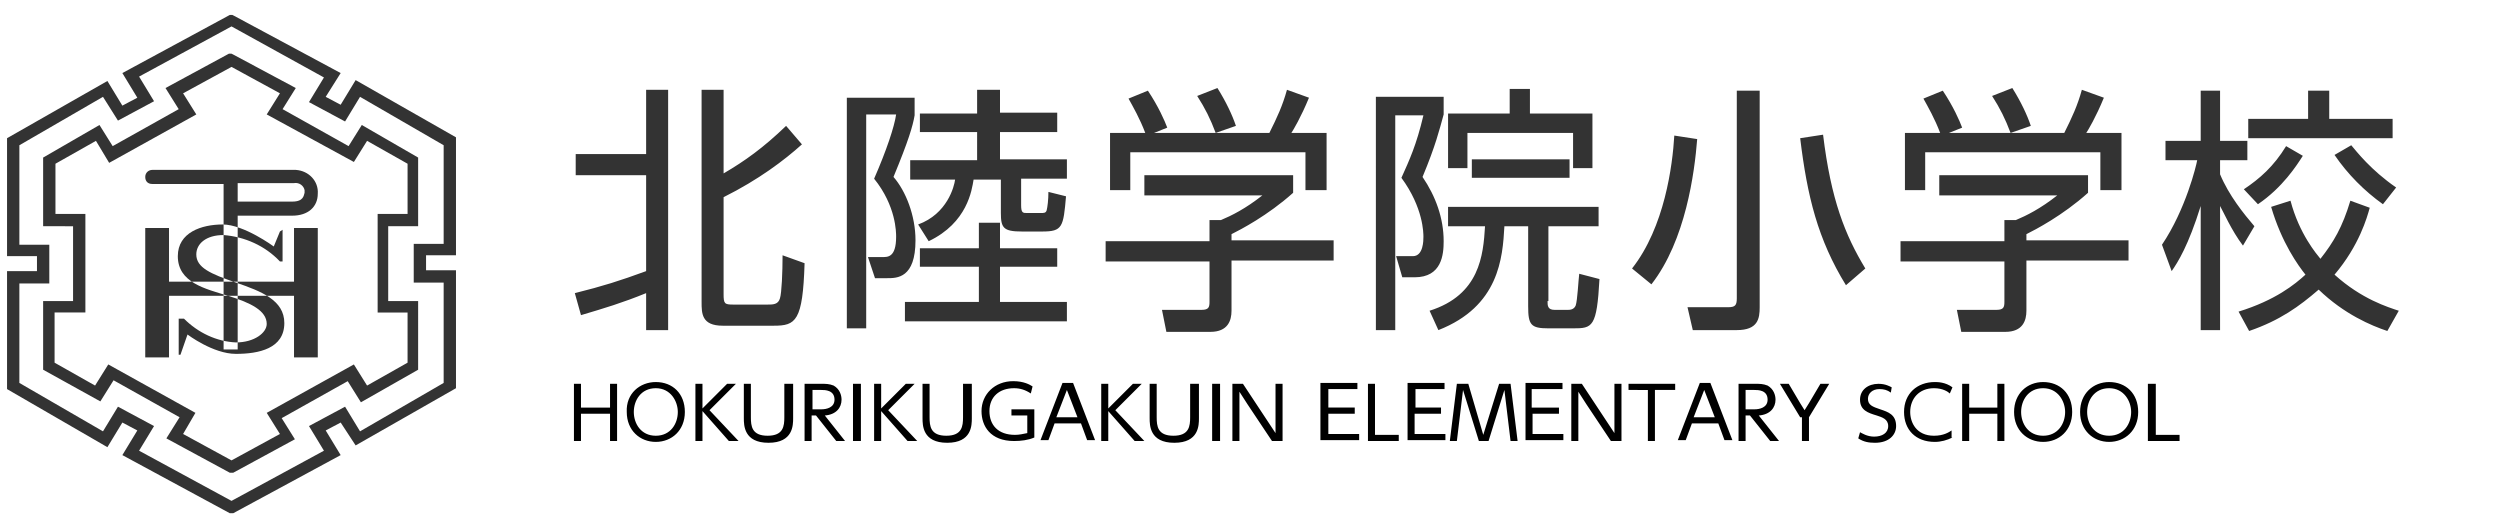 <svg xmlns="http://www.w3.org/2000/svg" viewBox="0 0 284 60"><path d="M26.5 58.3h-.4l-12.2-6.6 1.7-2.8-1.7-.9-1.7 2.8L.8 44.2V30.8h3.4v-1.7H.8V15.7l11.4-6.5 1.7 2.8 1.7-.9-1.7-2.8 12.2-6.6h.3l.2.1 12.1 6.5L37 11l1.7.9 1.7-2.8 11.4 6.5V29h-3.4v1.7h3.4v13.4l-11.4 6.5-1.7-2.6-1.7.9 1.7 2.8-12.2 6.6zm-10.7-7.1l10.5 5.7 10.5-5.7-1.7-2.8 4.1-2.2 1.7 2.8 9.5-5.5V32.1H47v-4.4h3.4V16.5L40.9 11l-1.7 2.8-4.1-2.2 1.7-2.8L26.3 3 15.8 8.7l1.7 2.8-4.1 2.2-1.7-2.7-9.5 5.5v11.3h3.4v4.4H2.2v11.3l9.5 5.5 1.7-2.8 4.1 2.2-1.7 2.8zm10.7 2.5h-.4l-7.2-3.9 1.5-2.4-7.5-4.2-1.5 2.4L4.9 42v-7.8h3.4v-8.5H4.9v-7.8l6.4-3.7 1.5 2.4 7.5-4.2-1.5-2.4L26 6.1h.3l.2.1 7.1 3.8-1.5 2.4 7.5 4.2 1.5-2.4 6.4 3.7v7.8h-3.4v8.5h3.4V42L41 45.7l-1.5-2.4-7.5 4.2 1.5 2.4-7 3.8zm-5.7-4.4l5.5 3 5.5-3-1.5-2.4 9.9-5.5 1.5 2.4 4.6-2.6v-5.7h-3.4V24.3h3.4v-5.7L41.7 16l-1.5 2.4-9.9-5.4 1.5-2.4-5.5-3-5.5 3 1.5 2.4-9.9 5.5-1.5-2.5-4.6 2.6v5.7h3.4v11.2H6.2v5.7l4.6 2.6 1.5-2.4 9.9 5.5-1.4 2.4zm12.5-30h-16c-.4 0-.8.3-.8.8s.3.8.8.8h8.1v18.8H27V24.5h6.2c1.8 0 2.9-1 2.9-2.5.1-1.4-1-2.6-2.5-2.7h-.3zm-.1 3.6H27v-2.1h6.4c.6-.1 1.1.3 1.2.8v.3c-.1.3-.1 1-1.4 1zm.2 3V32H19.2v-6.1h-2.7v14.7h2.7v-7h14.2v7h2.7V25.9h-2.7zm-1.3.2v3.6h-.3c-1.7-1.8-4-2.8-6.4-3-2 0-3.1 1-3.1 2.2 0 1.5 1.6 2.2 4.5 3.2s5.5 2 5.5 4.6c0 2.9-2.9 3.5-5.5 3.5S21.3 38 21.3 38l-.8 2.3h-.2v-4.1h.6c1.6 1.6 3.7 2.6 5.9 2.7 2.1 0 3.5-1.1 3.5-2.1 0-1.5-1.8-2.4-4.4-3.2-2.6-.8-5.7-1.5-5.7-4.5 0-2.7 2.7-3.6 5.1-3.6s5.8 2.5 5.8 2.5l.7-1.7.3-.2z" fill-rule="evenodd" clip-rule="evenodd" fill="#333"/><path d="M73.4 10.2h2.5v27.3h-2.5v-4.2c-2.7 1.1-4.7 1.7-7.4 2.5l-.7-2.5c3.2-.8 5.1-1.4 8.1-2.5V19.9h-8v-2.4h8v-7.3zm8.8 23.2c0 1.1.1 1.2 1.1 1.2h3.9c.6 0 1.2 0 1.4-.7.2-.6.3-3 .3-4.9l2.5.9c-.2 6.6-1 7.1-3.5 7.1h-5.8c-2.4 0-2.4-1.4-2.4-2.7V10.2h2.5v9.5c2.4-1.4 4.5-2.9 7.1-5.4l1.8 2.1c-2 1.8-4.9 4-8.9 6v11zm17.2-1.8l-.8-2.4h1.6c.6 0 1.6.1 1.6-2.3 0-.5 0-3.5-2.5-6.6 1.4-3.2 2.3-5.9 2.5-7.3h-3.4v24.3h-2.2V11.1h7.7v2c-.2 1.2-.7 2.9-2.4 7 1.4 1.6 2.5 4.4 2.5 7.2 0 4.3-2.1 4.3-3.2 4.3h-1.4zm21.8 2.7v2.2h-18.4v-2.2h8.4v-4h-6.7v-2.1h6.7v-2.9h2.4v2.9h6.5v2.1h-6.5v4h7.6zm-10-24.1h2.4v2.6h6.5V15h-6.5v3.1h7.6v2.2H116v3c0 .9.2.9.7.9h1.5c.4 0 .6 0 .7-.3.1-.4.2-1.2.2-2.1l2 .5c-.3 3.5-.4 4-2.7 4h-2.3c-2.1 0-2.4-.4-2.4-2.1v-3.8h-3.1c-.2 1.2-.7 4.9-5.1 7l-1.2-1.9c3.3-1.2 4.1-4.3 4.2-5.1h-5.1v-2.2h7.6V15h-6.5v-2.1h6.5v-2.7zM130 22.1v-2.2h16.9v2c-2.9 2.6-6 4.2-7 4.7v.7h11.6v2.3h-11.6v5.7c0 1.1-.4 2.4-2.4 2.4h-5l-.5-2.5h4.5c.8 0 .9-.3.9-.9v-4.6h-11.8v-2.3h11.8V25h1.3c1.2-.5 2.8-1.3 4.7-2.8H130zm14.2-7c.9-1.8 1.5-3.1 2-4.9l2.5.9c-.9 2.2-1.8 3.7-2 4h4v6.5h-2.4v-4.3h-19.9v4.3h-2.3v-6.5h4c-.6-1.6-1.4-3-1.9-3.9l2.2-.9c1.2 1.8 1.9 3.4 2.2 4.2l-1.5.6h13.1zm-6.1 0c-.6-1.6-1.2-2.8-2.1-4.2l2.3-.9c1 1.6 1.7 3.1 2.1 4.3l-2.3.8zm21.2 16.4l-.7-2.4h1.9c1.2 0 1.2-1.8 1.2-2.2 0-.4 0-3.3-2.5-6.7.9-2 1.7-3.7 2.5-7.1h-3.2v24.4h-2.2V11h7.7v2c-.5 1.8-.9 3.5-2.4 7.1 1.5 2.2 2.4 4.7 2.4 7.3 0 1.5-.2 4.1-3.3 4.1h-1.4zm16.5 2.7c0 .5 0 1 .8 1h1.5c.2 0 .7 0 .9-.5.2-.6.3-2.8.4-3.6l2.3.6c-.3 5.5-.8 5.6-3 5.6h-2.8c-2 0-2.3-.4-2.3-2.5v-9.1h-2.7c-.2 3.6-.6 9.1-7.5 11.8l-1-2.2c5.7-1.8 6.1-6.3 6.3-9.6h-4.2v-2.2h17.1v2.2h-5.7v8.5zm5.1-21.3v6.2h-2.2v-4h-12v4h-2.2v-6.2h7v-2.8h2.3v2.8h7.1zm-2.6 5.2v2.1h-11.1v-2.1h11.1zm7.1 12.4c3.7-4.7 4.6-11.7 4.8-15.1l2.6.4c-.3 3.8-1.3 11.5-5.2 16.5l-2.2-1.8zm14.5 4.4c0 1.3-.2 2.6-2.6 2.6h-5l-.6-2.6h4.6c.8 0 1-.2 1-1V10.3h2.6v24.6zm9.8-2.5c-3.2-5.2-4.4-10.1-5.2-16.7l2.6-.4c.9 7.4 2.5 11.4 4.8 15.2l-2.2 1.9zm10.6-10.3v-2.2h16.9v2c-2.9 2.6-6 4.2-7 4.7v.7h11.6v2.3h-11.6v5.7c0 1.1-.4 2.4-2.4 2.4h-5l-.5-2.5h4.5c.8 0 .9-.3.9-.9v-4.6h-11.8v-2.3h11.8V25h1.3c1.2-.5 2.8-1.3 4.7-2.8h-13.4zm14.2-7c.9-1.8 1.5-3.1 2-4.9l2.5.9c-.9 2.2-1.8 3.7-2 4h4v6.5h-2.4v-4.3h-19.9v4.3h-2.3v-6.5h4c-.6-1.6-1.4-3-1.9-3.9l2.2-.9c1.2 1.8 1.9 3.4 2.2 4.2l-1.5.6h13.1zm-6.1 0c-.6-1.6-1.2-2.8-2.1-4.2l2.3-.9c1 1.6 1.7 3.1 2.1 4.3l-2.3.8zm17.2 12.7c2.7-4 3.9-9 4-9.6H246V16h4v-5.7h2.2V16h3.1v2.2h-3.1v1.6c1 2.4 2.7 4.5 3.9 5.9l-1.3 2.2c-1.3-1.7-2.3-4-2.6-4.5v14.1H250V23.4c-1.4 4.5-2.6 6.4-3.3 7.4l-1.1-3zm25.6 9.8c-1.8-.6-4.9-1.9-7.8-4.7-2.2 1.9-4.4 3.5-7.9 4.7l-1.2-2.2c4.2-1.3 6.4-3.1 7.6-4.2-.8-1-2.7-3.6-3.9-7.7l2.2-.7c1 3.8 3 6.1 3.4 6.6 1.5-1.9 2.5-3.6 3.4-6.6l2.2.8c-.3 1.1-1.2 4.3-4 7.6 3.1 2.8 6.1 3.7 7.3 4.1l-1.3 2.3zm-16.3-16.1c1.8-1.2 3.4-2.6 4.8-4.9l1.9 1.1c-.7 1.1-2.3 3.6-5.1 5.5l-1.6-1.7zm16.9-8v2.2h-16.4v-2.2h6.8v-3.2h2.4v3.2h7.2zm-1.1 9.7c-2.1-1.5-4-3.4-5.5-5.6l1.9-1.1c.6.7 2.2 2.8 5.1 4.8l-1.5 1.9z" fill="#333"/><path d="M69.3 46.3v-2.7h.8v6.5h-.8V47H66v3.1h-.8v-6.5h.8v2.7h3.3zm5.2-2.9c1.9 0 3.3 1.3 3.3 3.4 0 2.1-1.5 3.4-3.3 3.4-1.8 0-3.3-1.3-3.3-3.4-.1-2.1 1.5-3.4 3.3-3.4zm0 6.1c1.7 0 2.5-1.4 2.5-2.7 0-1.2-.8-2.7-2.5-2.7S72 45.5 72 46.8c0 1.3.8 2.7 2.5 2.7zm8.1-5.9h1l-3 3 3.3 3.5h-1.1l-3-3.4v3.4H79v-6.5h.8v2.8l2.8-2.8zm7.5 0v3.9c0 .8 0 2.8-2.8 2.8s-2.8-2-2.8-2.8v-3.9h.8v3.8c0 1 .1 2.1 1.9 2.1 1.8 0 1.9-1.1 1.9-2.1v-3.8h1zm5.9 6.5h-1l-2.3-2.9h-.5v2.9h-.8v-6.5h1.9c.5 0 .9 0 1.4.2.7.4.9 1.1.9 1.6 0 .9-.6 1.7-1.9 1.8l2.3 2.9zm-2.7-3.6c.6 0 1.5-.2 1.5-1.1 0-1.1-1.1-1.1-1.5-1.1h-1v2.2h1zm4.5-2.9v6.5h-.9v-6.5h.9zm5.1 0h1l-3 3 3.3 3.5h-1.1l-3-3.4v3.4h-.8v-6.5h.8v2.8l2.8-2.8zm7.5 0v3.9c0 .8 0 2.8-2.8 2.8s-2.8-2-2.8-2.8v-3.9h.8v3.8c0 1 .1 2.1 1.9 2.1 1.8 0 1.9-1.1 1.9-2.1v-3.8h1zm6.7 1.1c-.6-.4-1.2-.6-1.9-.6-1.7 0-2.8 1-2.8 2.6s1 2.7 2.9 2.7c.5 0 .9-.1 1.4-.2v-2h-1.8v-.7h2.6v3.2c-.7.3-1.5.4-2.3.4-2.7 0-3.7-1.7-3.7-3.4 0-1.9 1.5-3.4 3.6-3.4 1.2 0 1.9.4 2.2.6l-.2.8zm2.7 3.4l-.7 1.9h-.9l2.5-6.5h1.2l2.5 6.5h-.9l-.7-1.9h-3zm1.4-3.8l-1.2 3.1h2.4l-1.2-3.1zm7.5-.7h1l-3 3 3.3 3.5h-1.1l-3-3.4v3.4h-.8v-6.5h.8v2.8l2.8-2.8zm7.5 0v3.9c0 .8 0 2.8-2.8 2.8s-2.8-2-2.8-2.8v-3.9h.8v3.8c0 1 .1 2.1 1.9 2.1 1.8 0 1.9-1.1 1.9-2.1v-3.8h1zm2.4 0v6.5h-.9v-6.5h.9zm2.6 0l3.7 5.6v-5.6h.8v6.5h-1.2l-2.8-4.2-.9-1.4v5.6h-.8v-6.5h1.2zm12.7 2.7v.7h-3v2.3h3.5v.7H150v-6.5h4.2v.7h-3.3v2.1h3zm2.3-2.7v5.8h2.7v.7h-3.5v-6.5h.8zm7.5 2.7v.7h-3v2.3h3.5v.7h-4.3v-6.5h4.2v.7h-3.3v2.1h2.9zm3.1-2.7l1.7 5.8 1.8-5.8h1.3l.8 6.5h-.8l-.7-5.8-1.8 5.8H168l-1.8-5.8-.7 5.8h-.8l.8-6.5h1.3zm10.3 2.7v.7h-3v2.3h3.5v.7h-4.3v-6.5h4.2v.7H174v2.1h3.1zm2.6-2.7l3.7 5.6v-5.6h.8v6.5H183l-2.8-4.2-.9-1.4v5.6h-.8v-6.5h1.2zm8.3 6.5h-.8v-5.8H185v-.7h5.3v.7H188v5.8zm4.2-2l-.7 1.9h-.9l2.5-6.5h1.2l2.5 6.5h-.9l-.7-1.9h-3zm1.4-3.8l-1.2 3.1h2.4l-1.2-3.1zm8.5 5.8h-1l-2.3-2.9h-.5v2.9h-.8v-6.5h1.9c.5 0 .9 0 1.4.2.7.4.9 1.1.9 1.6 0 .9-.6 1.7-1.9 1.8l2.3 2.9zm-2.8-3.6c.6 0 1.5-.2 1.5-1.1 0-1.1-1.1-1.1-1.5-1.1h-1v2.2h1zm5.2.9l-2.3-3.8h1l1.3 2.2.5.8.5-.8 1.3-2.2h1l-2.3 3.8v2.7h-.8v-2.7zm10.3-2.8c-.4-.3-.8-.4-1.3-.4-.8 0-1.3.5-1.3 1.1 0 .7.5.9 1.4 1.2.9.3 1.8.6 1.8 1.9 0 1-.8 1.9-2.4 1.9-.7 0-1.3-.1-1.9-.5l.2-.7c.2.1.8.5 1.6.5.9 0 1.6-.4 1.6-1.2 0-.8-.7-1-1.3-1.2-1-.3-1.9-.6-1.9-1.8 0-1.1.9-1.8 2.1-1.8.8 0 1.3.3 1.5.4l-.1.6zm7 5.1c-.6.3-1.3.5-2 .5-2.2 0-3.5-1.4-3.5-3.4 0-2.1 1.5-3.4 3.5-3.4.3 0 1.2 0 2 .6l-.3.7c-.2-.2-.8-.6-1.8-.6-1.7 0-2.7 1.2-2.7 2.7 0 1.2.7 2.7 2.7 2.7 1.1 0 1.7-.4 2-.6v.8zm5.1-3.4v-2.7h.8v6.5h-.8V47h-3.2v3.1h-.8v-6.5h.8v2.7h3.2zm5.2-2.9c1.9 0 3.3 1.3 3.3 3.4 0 2.1-1.5 3.4-3.3 3.4-1.8 0-3.3-1.3-3.3-3.4 0-2.1 1.5-3.4 3.3-3.4zm0 6.1c1.7 0 2.5-1.4 2.5-2.7 0-1.2-.8-2.7-2.5-2.7s-2.5 1.4-2.5 2.7c0 1.3.8 2.7 2.5 2.7zm7.5-6.1c1.9 0 3.3 1.3 3.3 3.4 0 2.1-1.5 3.4-3.3 3.4-1.8 0-3.3-1.3-3.3-3.4 0-2.1 1.5-3.4 3.3-3.4zm0 6.1c1.7 0 2.5-1.4 2.5-2.7 0-1.2-.8-2.7-2.5-2.7s-2.5 1.4-2.5 2.7c0 1.3.8 2.7 2.5 2.7zm5.3-5.9v5.8h2.7v.7H244v-6.5h.9z"/></svg>